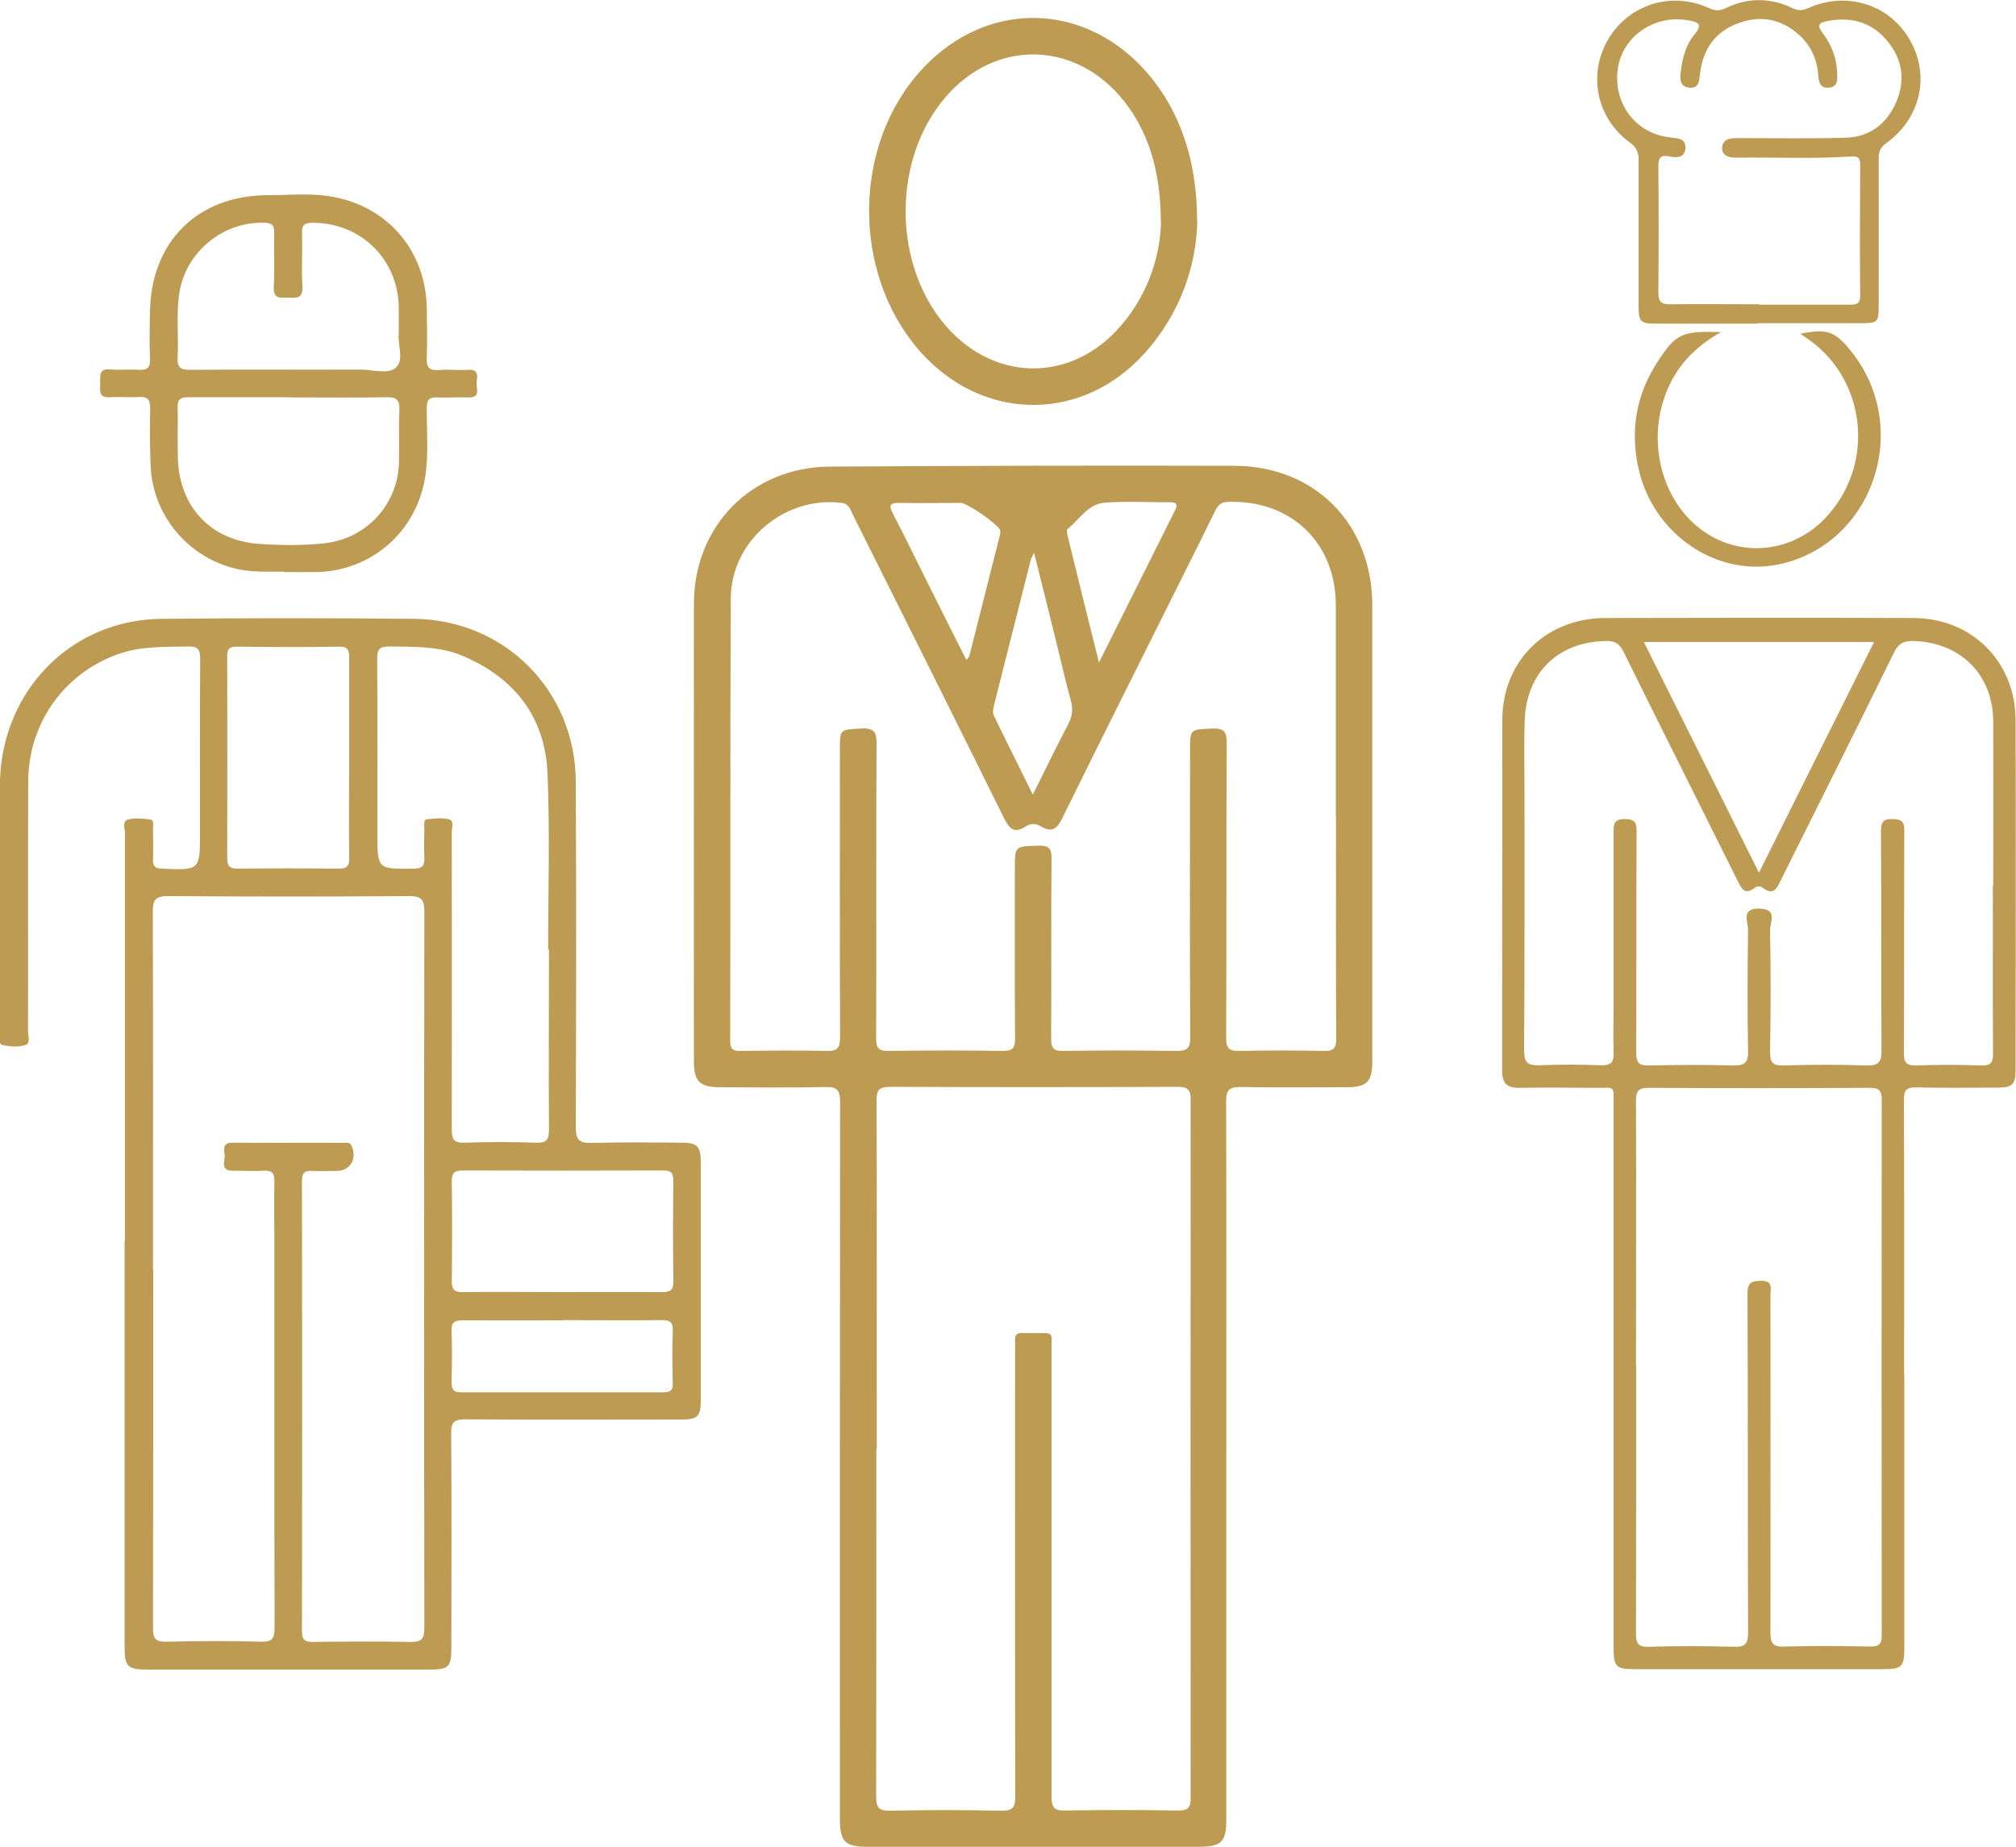 <?xml version="1.0" encoding="UTF-8"?><svg fill="#BD9B53" id="Layer_2" xmlns="http://www.w3.org/2000/svg" viewBox="0 0 100 91.59"><g id="Layer_1-2"><path d="m60.83,72.54c0,5.89,0,11.78,0,17.66,0,1.16-.23,1.39-1.41,1.39-5.46,0-10.91,0-16.37,0-1.15,0-1.39-.25-1.39-1.41,0-11.84,0-23.68.01-35.52,0-.58-.13-.77-.73-.75-1.75.04-3.49.02-5.24.01-.99,0-1.28-.3-1.28-1.27,0-7.57-.01-15.14,0-22.71,0-3.86,2.87-6.77,6.73-6.8,6.69-.04,13.37-.06,20.06-.04,4.04.01,6.86,2.91,6.86,6.93,0,7.53,0,15.05,0,22.58,0,1.04-.26,1.31-1.29,1.31-1.75,0-3.49.02-5.24-.01-.56-.01-.72.14-.72.71.02,5.97.01,11.95.01,17.92Zm5.43-32.05c0-3.49,0-6.99,0-10.48,0-3.1-2.23-5.22-5.33-5.12-.33.01-.5.13-.64.42-.51,1.05-1.03,2.08-1.55,3.12-2.01,4.03-4.03,8.05-6.02,12.09-.26.54-.5.82-1.09.46-.23-.14-.5-.16-.74,0-.55.36-.8.17-1.08-.39-2.49-5.04-5.01-10.07-7.52-15.09-.12-.23-.16-.51-.54-.56-2.82-.35-5.48,1.86-5.5,4.73-.04,7.31-.01,14.63-.03,21.94,0,.4.12.52.51.51,1.42-.02,2.85-.03,4.27,0,.56.02.67-.17.67-.69-.02-4.75-.01-9.49-.01-14.24,0-1.05,0-1,1.06-1.06.65-.04.77.19.76.79-.03,4.85,0,9.71-.02,14.56,0,.45.07.64.59.64,1.9-.03,3.8-.03,5.69,0,.5,0,.61-.15.61-.62-.02-2.8-.01-5.61-.01-8.41,0-1.14,0-1.12,1.17-1.15.5-.01.66.12.65.64-.03,2.98,0,5.95-.02,8.93,0,.49.13.62.61.61,1.85-.03,3.71-.03,5.57,0,.56.01.73-.12.72-.71-.03-4.72-.01-9.45-.01-14.17,0-1.1,0-1.06,1.09-1.11.56-.02.73.12.73.7-.03,4.88,0,9.75-.03,14.63,0,.51.13.67.65.66,1.4-.03,2.8-.03,4.21,0,.5.01.6-.16.6-.63-.02-3.67-.01-7.33-.01-11Zm-22.79,31.37c0,5.74,0,11.48-.01,17.21,0,.54.09.74.7.73,1.83-.04,3.67-.04,5.5,0,.6.01.7-.18.7-.73-.02-7.36-.01-14.71-.01-22.07,0-.17.01-.35,0-.52-.02-.28.11-.39.38-.37.19.01.39,0,.58,0,.99.02.84-.12.85.86,0,7.38,0,14.75,0,22.13,0,.53.12.7.67.69,1.88-.03,3.75-.03,5.63,0,.51,0,.6-.18.6-.64-.01-11.54-.01-23.08,0-34.62,0-.53-.18-.63-.66-.63-4.75.02-9.49.02-14.24,0-.53,0-.68.13-.68.67.02,5.76.01,11.52.01,17.28Zm7.77-32.47c.62-1.23,1.15-2.35,1.73-3.44.22-.41.27-.78.14-1.23-.27-.98-.49-1.96-.73-2.94-.35-1.42-.7-2.83-1.09-4.37-.09.21-.14.28-.16.36-.61,2.4-1.22,4.8-1.82,7.2-.04.16-.08.37-.02.5.61,1.27,1.25,2.53,1.93,3.92Zm-3.31-6.65c.07-.1.13-.14.15-.2.5-1.98,1-3.96,1.5-5.93.03-.1.06-.22.03-.31-.09-.29-1.63-1.36-1.95-1.36-1.01,0-2.02.02-3.03,0-.47,0-.57.09-.34.53.63,1.2,1.21,2.42,1.82,3.63.6,1.21,1.21,2.41,1.83,3.64Zm6.59.1c1.31-2.62,2.54-5.08,3.77-7.54.19-.39-.06-.39-.32-.39-1.06,0-2.12-.06-3.17.02-.83.06-1.25.83-1.85,1.31-.05.04-.02.21,0,.31.5,2.05,1.01,4.09,1.56,6.3Z"/><path d="m6.2,61.51c0-6.73,0-13.46,0-20.19,0-.23-.16-.59.16-.68.34-.09.73-.04,1.09,0,.19.02.14.24.14.38,0,.54.02,1.08,0,1.62-.01.34.12.43.45.44,1.88.08,1.88.09,1.88-1.8,0-2.87-.01-5.74.01-8.61,0-.49-.14-.62-.62-.61-1.1.03-2.2-.02-3.27.32-2.76.89-4.62,3.4-4.64,6.35-.02,4.14,0,8.28-.01,12.43,0,.23.15.6-.16.68-.34.09-.74.07-1.09-.01-.25-.06-.14-.37-.14-.57,0-3.32-.01-6.64,0-9.97,0-1.38-.11-2.76.18-4.13.8-3.79,3.96-6.43,7.82-6.47,4.18-.04,8.37-.04,12.55,0,4.49.05,7.98,3.56,8.01,8.05.03,5.72.02,11.43,0,17.15,0,.69.2.81.83.79,1.49-.04,2.98-.02,4.46-.01.72,0,.91.19.91.92,0,3.97,0,7.94,0,11.91,0,.74-.18.9-.93.9-3.58,0-7.16.02-10.74-.01-.58,0-.72.16-.71.72.03,3.52.01,7.03.01,10.55,0,1.04-.11,1.14-1.16,1.14-4.62,0-9.23,0-13.85,0-1.07,0-1.2-.12-1.2-1.17,0-6.71,0-13.42,0-20.13Zm1.4,1.45c0,5.93,0,11.86-.01,17.79,0,.55.15.68.68.67,1.55-.04,3.11-.05,4.66,0,.61.02.69-.19.69-.73-.02-6.3-.01-12.59-.01-18.89,0-1.08-.02-2.16,0-3.23,0-.4-.13-.53-.52-.51-.52.03-1.03,0-1.55,0-.66,0-.35-.51-.4-.81-.05-.3-.07-.59.42-.58,1.83.02,3.67,0,5.5.01.14,0,.29-.05.38.15.29.63-.07,1.24-.73,1.24-.41,0-.82.02-1.23,0-.4-.03-.5.13-.5.52.01,7.44.01,14.88,0,22.32,0,.46.18.52.56.52,1.6-.02,3.19-.03,4.79,0,.55.01.72-.11.72-.7-.02-11.84-.02-23.68,0-35.52,0-.58-.14-.77-.74-.77-3.99.03-7.98.03-11.97,0-.66,0-.76.21-.76.8.02,5.91.01,11.82.01,17.73Zm19.61-15.86s-.02,0-.02,0c0-2.91.09-5.82-.03-8.73-.12-2.8-1.62-4.74-4.2-5.84-1.16-.49-2.4-.45-3.63-.47-.48,0-.62.11-.62.6.02,2.89.01,5.78.01,8.67,0,1.79,0,1.77,1.8,1.75.45,0,.55-.17.53-.57-.03-.49,0-.99,0-1.49,0-.14-.05-.37.13-.39.36-.04.75-.08,1.09,0,.27.07.14.42.14.63,0,4.92.01,9.83,0,14.75,0,.49.1.68.63.66,1.18-.04,2.37-.04,3.56,0,.54.02.63-.18.63-.66-.02-2.98,0-5.95,0-8.93Zm-9.89-9.54c0-1.64,0-3.28,0-4.92,0-.38-.04-.58-.51-.57-1.68.03-3.36.02-5.05,0-.36,0-.49.09-.49.47.01,3.34.01,6.69,0,10.03,0,.4.14.51.53.51,1.66-.02,3.32-.02,4.98,0,.43,0,.55-.12.54-.55-.02-1.66,0-3.32,0-4.98Zm10.55,26.52c1.66,0,3.32-.01,4.98,0,.42,0,.55-.11.55-.54-.02-1.66-.02-3.32,0-4.98,0-.39-.11-.52-.51-.51-3.32.01-6.64.01-9.95,0-.38,0-.53.11-.53.51.02,1.66.02,3.32,0,4.98,0,.43.14.55.56.54,1.64-.02,3.28,0,4.91,0Zm.07,1.4c-1.66,0-3.32.01-4.98,0-.41,0-.58.09-.56.53.03.84.02,1.68,0,2.52,0,.33.06.52.45.52,3.36,0,6.72,0,10.08,0,.33,0,.45-.11.44-.45-.02-.86-.03-1.72,0-2.59.02-.43-.12-.54-.54-.54-1.64.02-3.28,0-4.91,0Z"/><path d="m94.46,68.21c0,4.51,0,9.02,0,13.52,0,.93-.12,1.05-1.03,1.05-4.12,0-8.24,0-12.36,0-.91,0-1.03-.12-1.03-1.06,0-8.97,0-17.94,0-26.92,0-1.01.08-.84-.87-.85-1.27-.01-2.55-.02-3.82,0-.62.01-.84-.25-.84-.85.01-5.8,0-11.6.01-17.41.01-2.92,2.17-5.03,5.1-5.04,5.09-.01,10.18-.02,15.27,0,2.91,0,5.08,2.15,5.09,5.06.02,5.78,0,11.56,0,17.34,0,.75-.16.89-.92.89-1.34,0-2.68.02-4.01-.01-.48-.01-.61.12-.61.6.02,4.55.01,9.1.01,13.65Zm4.41-24.28c0-2.72.01-5.44,0-8.15-.01-2.32-1.62-3.92-3.95-3.99-.5-.02-.76.13-.98.59-1.84,3.75-3.72,7.48-5.58,11.22-.21.42-.36.87-.95.41-.11-.08-.27-.06-.37.02-.52.39-.66.02-.86-.37-1.88-3.78-3.78-7.55-5.65-11.34-.19-.38-.39-.53-.83-.53-2.38.02-3.98,1.54-4.07,3.93-.04,1.16-.01,2.33-.01,3.49,0,4.29.01,8.59-.02,12.88,0,.61.18.76.76.74,1.01-.04,2.03-.04,3.04,0,.53.02.66-.17.64-.66-.03-.75,0-1.51,0-2.26,0-2.89,0-5.78,0-8.67,0-.4.04-.62.55-.62.52,0,.59.18.59.64-.02,3.65,0,7.29-.02,10.94,0,.52.15.66.65.64,1.38-.03,2.76-.04,4.14,0,.57.01.78-.11.76-.73-.04-2.01-.03-4.01,0-6.02,0-.38-.37-1.05.56-1.03.94.02.52.7.53,1.07.04,2.01.04,4.01,0,6.02,0,.52.11.71.67.69,1.36-.04,2.72-.05,4.08,0,.62.02.79-.14.78-.77-.03-3.6,0-7.2-.03-10.81,0-.45.07-.66.59-.64.46.01.57.15.57.59-.02,3.67,0,7.33-.02,11,0,.46.09.64.6.63,1.08-.04,2.16-.04,3.23,0,.51.02.6-.17.59-.63-.02-2.76,0-5.52-.01-8.28Zm-17.71,23.82c0,4.42,0,8.84-.01,13.27,0,.5.12.67.64.65,1.4-.04,2.8-.04,4.21,0,.58.02.71-.16.71-.72-.02-5.59,0-11.17-.03-16.76,0-.56.16-.67.69-.67.6,0,.45.39.45.7,0,5.59.01,11.17,0,16.76,0,.53.14.7.68.68,1.42-.04,2.85-.03,4.27,0,.46,0,.57-.14.57-.58-.01-8.84-.01-17.69,0-26.53,0-.5-.15-.6-.62-.6-3.65.02-7.29.02-10.94,0-.54,0-.63.18-.63.66.02,4.38,0,8.76,0,13.14Zm6.09-24.47c1.94-3.89,3.81-7.64,5.71-11.44h-11.42c1.91,3.82,3.78,7.57,5.71,11.44Z"/><path d="m14.08,28.35c-.72-.01-1.63.06-2.52-.18-2.32-.62-3.99-2.67-4.09-5.08-.04-.95-.04-1.9-.02-2.85,0-.43-.14-.58-.56-.55-.47.03-.95-.02-1.42.01-.63.05-.49-.38-.5-.72,0-.35-.07-.71.49-.66.47.04.95-.01,1.42.02.42.03.58-.11.56-.54-.03-.78-.02-1.55,0-2.33.04-3.47,2.36-5.78,5.83-5.79,1.1,0,2.21-.12,3.29.09,2.74.52,4.57,2.73,4.61,5.52.01.82.03,1.64,0,2.46-.03.51.16.64.63.6.47-.04.95.02,1.42-.01.56-.04.45.35.42.64-.02.29.22.75-.41.73-.52-.02-1.04.02-1.55,0-.4-.02-.51.13-.51.52-.01,1.14.1,2.29-.08,3.42-.42,2.69-2.63,4.65-5.35,4.72-.5.01-.99,0-1.67,0Zm.24-8.65c-1.66,0-3.32,0-4.97,0-.37,0-.55.08-.54.5.03.88-.02,1.77.02,2.65.11,2.33,1.66,3.95,3.99,4.12,1.09.08,2.2.09,3.29-.03,2.07-.23,3.62-1.91,3.68-4,.02-.86-.02-1.72.02-2.58.02-.49-.1-.67-.63-.66-1.61.03-3.23.01-4.84.01Zm5.46-3.13c0-.53,0-.94,0-1.35-.05-2.39-1.9-4.18-4.28-4.17-.39,0-.53.1-.52.51.03.88-.03,1.77.02,2.65.03.57-.26.58-.66.55-.36-.02-.79.14-.76-.53.05-.9,0-1.81.02-2.71,0-.32-.08-.45-.43-.47-2.06-.1-3.95,1.42-4.27,3.46-.17,1.07-.03,2.15-.09,3.22-.03.49.15.62.62.61,2.82-.02,5.64,0,8.46-.01.6,0,1.37.25,1.75-.1.42-.39.07-1.18.14-1.67Z"/><path d="m59.39,10.96c-.04,2.19-.83,4.6-2.66,6.61-3.02,3.3-7.73,3.35-10.83.14-3.53-3.66-3.74-10.03-.46-13.94,3.34-3.98,8.75-3.81,11.88.36,1.32,1.76,2.06,4.02,2.06,6.83Zm-1.81.07c0-2.61-.66-4.57-1.86-6.06-2.29-2.84-6.04-3.04-8.54-.46-3.02,3.12-3.01,8.87.03,11.97,2.35,2.39,5.78,2.39,8.11-.02,1.59-1.66,2.22-3.7,2.27-5.42Z"/><path d="m87.2,16.05c-1.68,0-3.36,0-5.04,0-.8,0-.88-.08-.88-.9,0-2.41,0-4.83,0-7.24,0-.38-.12-.61-.43-.84-1.66-1.2-2.1-3.38-1.08-5.12,1.02-1.73,3.13-2.4,5-1.55.3.14.53.15.84,0,1.09-.53,2.21-.52,3.3,0,.28.14.5.13.78,0,1.92-.85,4.02-.19,5.04,1.57,1.02,1.77.55,3.9-1.18,5.14-.32.23-.37.48-.36.81,0,2.41,0,4.83,0,7.24,0,.82-.05.87-.89.87-1.7,0-3.41,0-5.11,0Zm.05-.94c1.51,0,3.02,0,4.53,0,.35,0,.5-.08.49-.47-.02-2.16-.01-4.31,0-6.47,0-.34-.1-.43-.45-.41-1.9.13-3.79.03-5.69.06-.13,0-.26-.01-.38-.05-.21-.06-.32-.2-.33-.42,0-.22.12-.39.31-.45.18-.06.38-.05.57-.05,1.75,0,3.5.03,5.24-.02,1.18-.03,2.04-.67,2.51-1.75.48-1.1.32-2.16-.46-3.08-.78-.93-1.81-1.18-2.98-.95-.41.08-.48.23-.2.59.44.57.69,1.24.72,1.97.01.33.04.7-.41.74-.43.04-.51-.28-.53-.64-.06-.78-.37-1.46-.96-1.99-.86-.77-1.87-.97-2.95-.59-1.17.41-1.8,1.27-1.95,2.5-.04.34-.04.77-.53.72-.51-.05-.47-.49-.42-.86.08-.65.26-1.29.68-1.79.45-.54.12-.61-.32-.69-1.66-.31-3.26.79-3.49,2.39-.25,1.74.9,3.25,2.63,3.42.36.04.75.05.72.53-.03.49-.44.48-.78.41-.43-.09-.56.04-.56.48.02,2.09.02,4.18,0,6.28,0,.47.17.58.6.57,1.47-.02,2.93,0,4.4,0Z"/><path d="m85.35,16.48c-1.37.78-2.25,1.77-2.74,3.09-.89,2.39-.18,5.17,1.69,6.63,1.98,1.54,4.71,1.25,6.4-.68,2.36-2.69,1.81-6.87-1.17-8.81-.07-.04-.13-.1-.22-.16,1.34-.26,1.71-.13,2.52.88,3.06,3.83,1.06,9.62-3.65,10.57-3.05.61-6.17-1.51-6.9-4.74-.42-1.87-.14-3.64.91-5.27.94-1.45,1.21-1.58,3.16-1.52Z"/></g></svg>